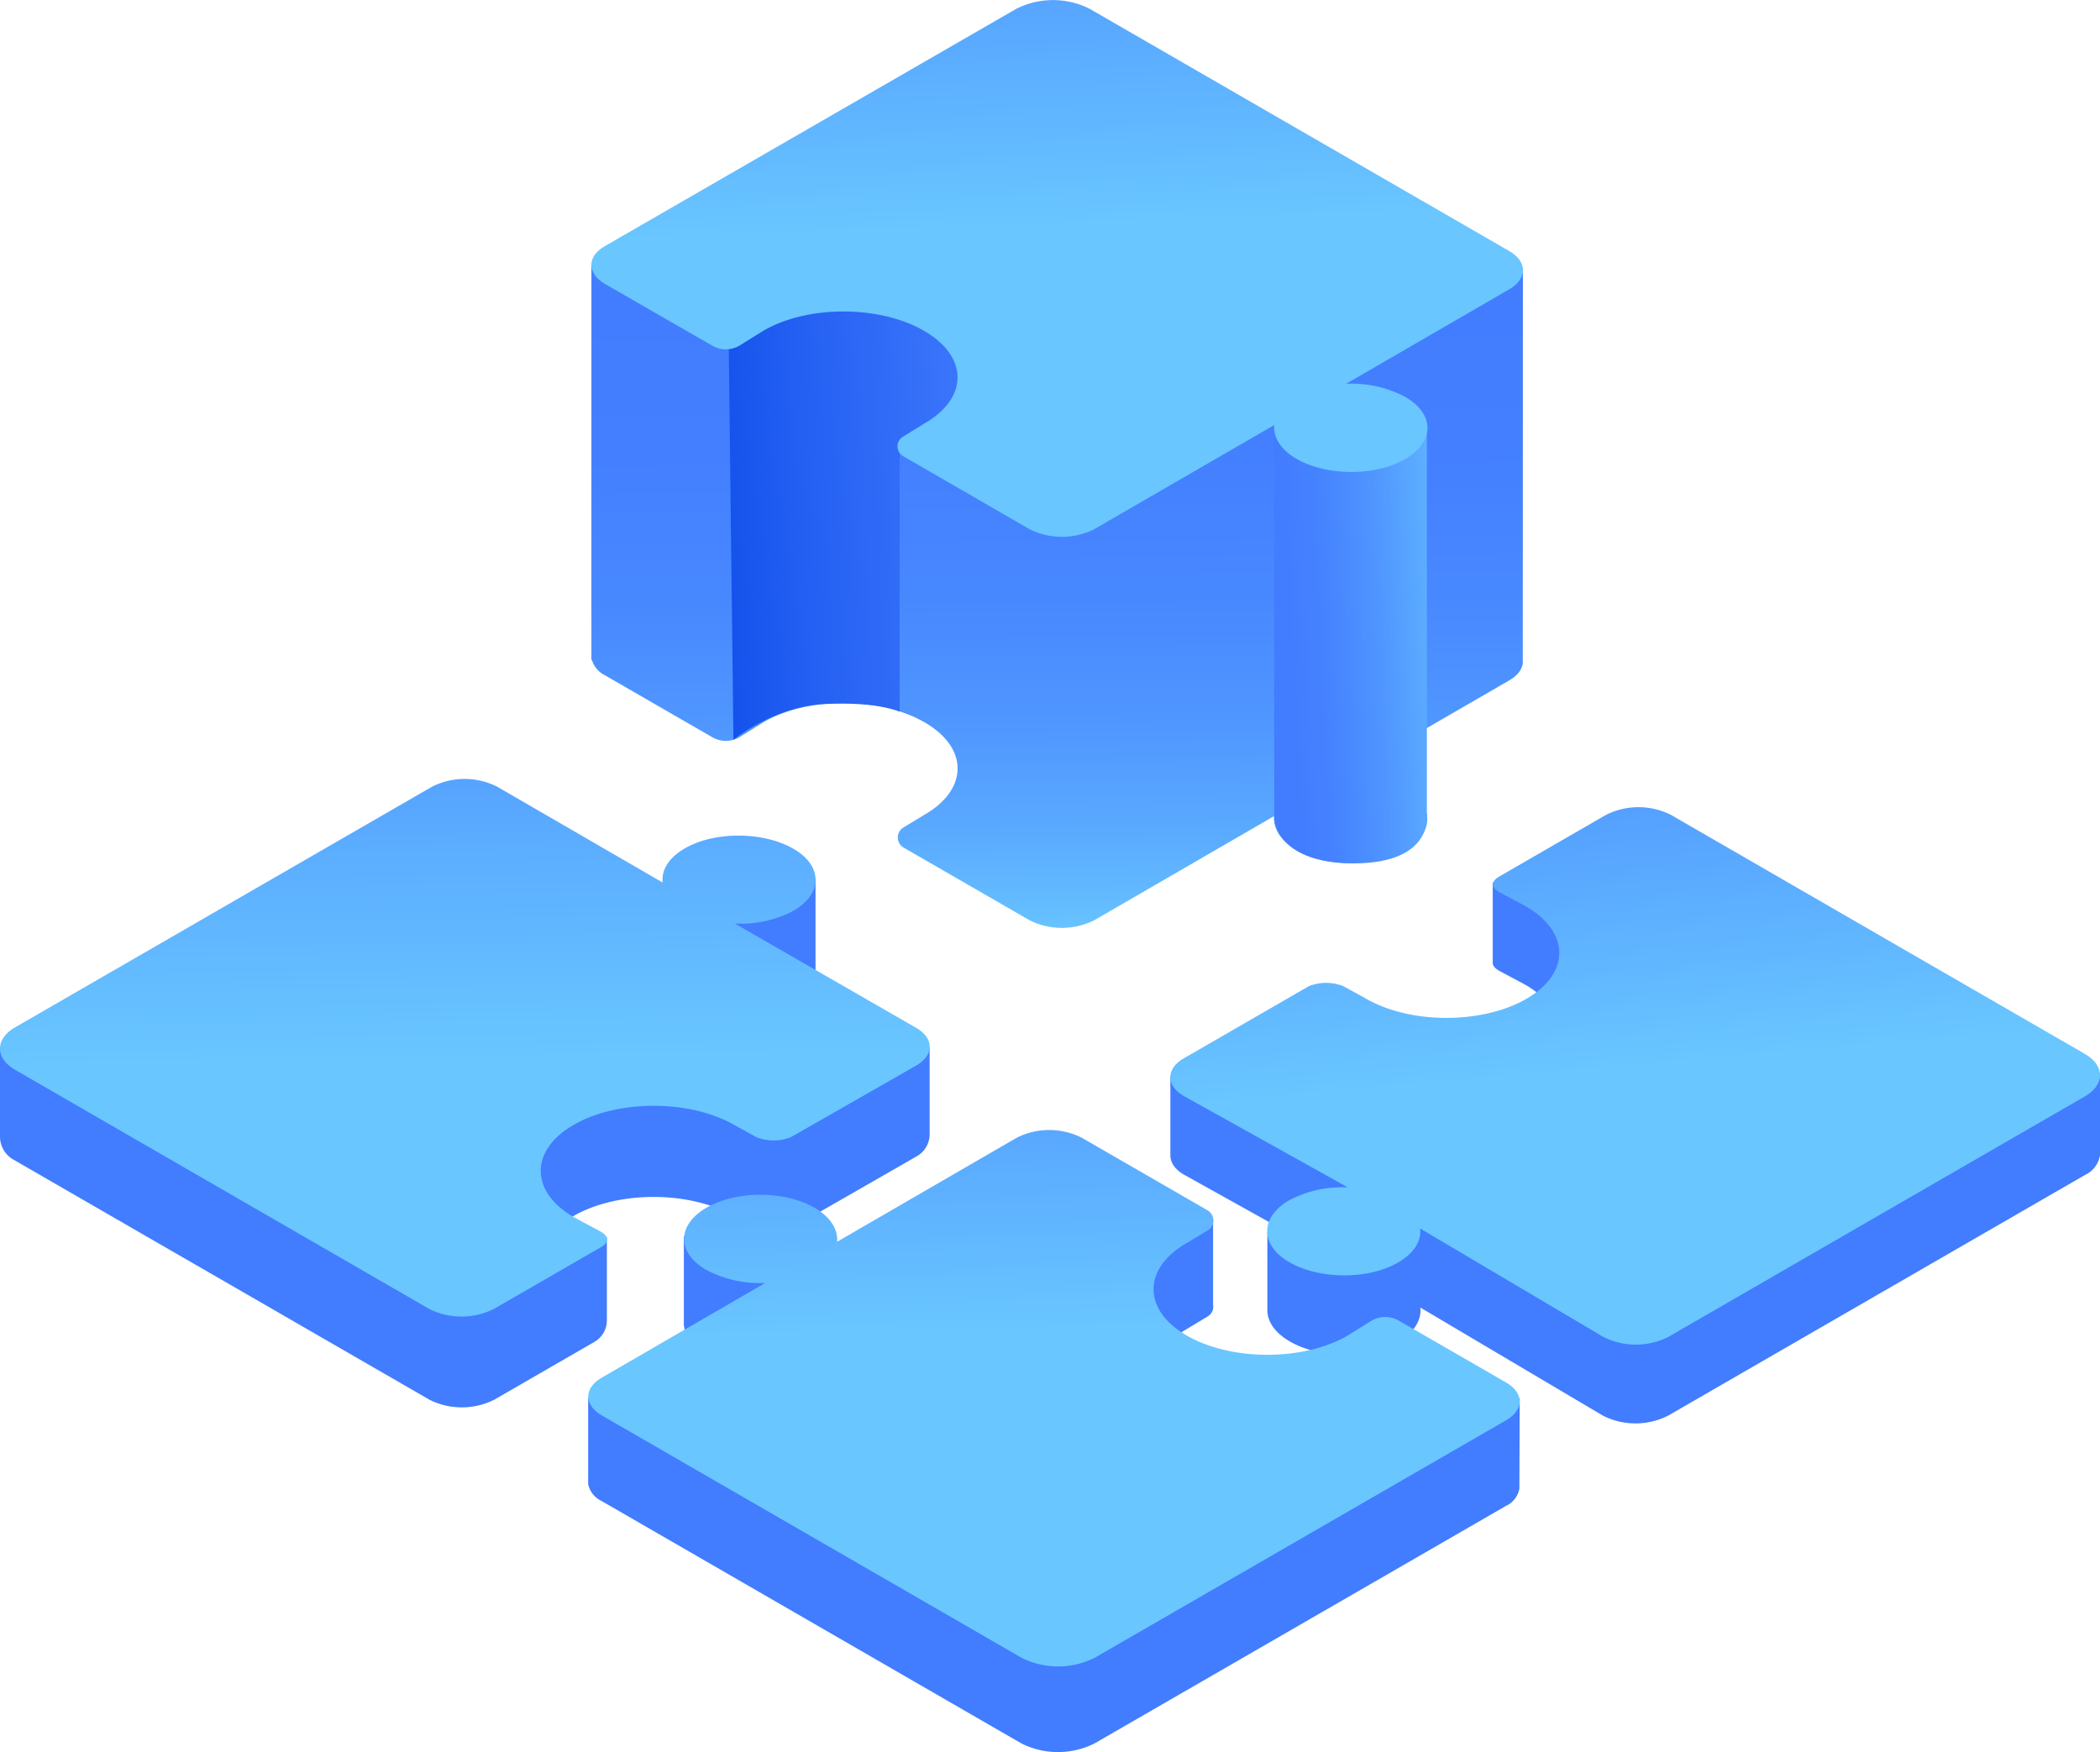 <svg xmlns="http://www.w3.org/2000/svg" xmlns:xlink="http://www.w3.org/1999/xlink" viewBox="0 0 370.47 309.18"><defs><style>.cls-1{fill:url(#linear-gradient);}.cls-2{fill:url(#linear-gradient-2);}.cls-3{fill:url(#linear-gradient-3);}.cls-4{fill:url(#linear-gradient-4);}.cls-5{fill:#427cff;}.cls-6{fill:url(#linear-gradient-5);}.cls-7{fill:url(#linear-gradient-6);}.cls-8{fill:url(#linear-gradient-7);}</style><linearGradient id="linear-gradient" x1="187.01" y1="166.16" x2="186.25" y2="40.19" gradientUnits="userSpaceOnUse"><stop offset="0" stop-color="#69c6ff"/><stop offset="0.14" stop-color="#5bacff"/><stop offset="0.3" stop-color="#5097ff"/><stop offset="0.48" stop-color="#4888ff"/><stop offset="0.69" stop-color="#437fff"/><stop offset="1" stop-color="#427cff"/></linearGradient><linearGradient id="linear-gradient-2" x1="260.48" y1="112.36" x2="226.78" y2="113.89" gradientUnits="userSpaceOnUse"><stop offset="0" stop-color="#69c6ff"/><stop offset="0.19" stop-color="#5eb2ff"/><stop offset="0.52" stop-color="#4f94ff"/><stop offset="0.8" stop-color="#4582ff"/><stop offset="1" stop-color="#427cff"/></linearGradient><linearGradient id="linear-gradient-3" x1="108.76" y1="89.47" x2="238.47" y2="84.11" gradientUnits="userSpaceOnUse"><stop offset="0" stop-color="#0040e3"/><stop offset="0.25" stop-color="#235ff2"/><stop offset="0.46" stop-color="#3a74fb"/><stop offset="0.59" stop-color="#427cff"/></linearGradient><linearGradient id="linear-gradient-4" x1="188.28" y1="99.13" x2="183.18" y2="-49.47" gradientUnits="userSpaceOnUse"><stop offset="0.4" stop-color="#69c6ff"/><stop offset="0.56" stop-color="#5eb2ff"/><stop offset="1" stop-color="#427cff"/></linearGradient><linearGradient id="linear-gradient-5" x1="82.65" y1="228.52" x2="80.6" y2="89.63" gradientUnits="userSpaceOnUse"><stop offset="0.3" stop-color="#69c6ff"/><stop offset="0.56" stop-color="#5caeff"/><stop offset="1" stop-color="#427cff"/></linearGradient><linearGradient id="linear-gradient-6" x1="293.5" y1="248.13" x2="280.22" y2="94.43" gradientUnits="userSpaceOnUse"><stop offset="0.39" stop-color="#69c6ff"/><stop offset="0.65" stop-color="#57a4ff"/><stop offset="1" stop-color="#427cff"/></linearGradient><linearGradient id="linear-gradient-7" x1="187.11" y1="304.73" x2="183.54" y2="129.07" gradientUnits="userSpaceOnUse"><stop offset="0.4" stop-color="#69c6ff"/><stop offset="0.66" stop-color="#549eff"/><stop offset="0.87" stop-color="#4785ff"/><stop offset="1" stop-color="#427cff"/></linearGradient></defs><title>2</title><g id="Layer_2" data-name="Layer 2"><g id="Layer_5" data-name="Layer 5"><path class="cls-1" d="M268.66,47.35l-164.33-.6v69.67h.08a4.5,4.5,0,0,0,2.32,2.73l18.94,10.93a4.76,4.76,0,0,0,4.9-.08l4.16-2.6c7.79-4.49,20.46-4.47,28.3,0s7.87,11.84.08,16.34L159.38,146a2.06,2.06,0,0,0,0,3.53l22.2,12.81a12.72,12.72,0,0,0,11.51,0l31.67-18.34c-.19,2.14,1.11,4.32,4,6,5.29,3.06,13.85,3.07,19.11,0s5.23-8-.06-11a20.05,20.05,0,0,0-10.37-2.27L266.33,120c1.68-1,2.45-2.29,2.31-3.58h0Z"/><path class="cls-2" d="M224.79,75v69.08c0,2.74,2.6,8.25,14,8.25,14.44,0,12.93-8.88,12.93-8.88V75.89Z"/><path class="cls-3" d="M128.39,46.75l1,83.78s7.09-5.89,15.93-6.31c9.82-.46,13.39,1.34,13.39,1.34v-47L183.2,62.5Z"/><path class="cls-4" d="M266.26,44.3l-74-42.73a14.36,14.36,0,0,0-13,0L106.7,43.43c-3.17,1.83-3.15,4.8,0,6.65L125.67,61a4.76,4.76,0,0,0,4.9-.09l4.16-2.59c7.79-4.5,20.46-4.48,28.29.05s7.88,11.84.09,16.33L159.38,77a2,2,0,0,0,0,3.52l22.2,12.82a12.72,12.72,0,0,0,11.51,0L224.79,75c-.19,2.14,1.11,4.32,4,6,5.29,3,13.85,3.07,19.11,0s5.23-8-.06-11a20,20,0,0,0-10.37-2.28l28.91-16.75C269.47,49.09,269.43,46.13,266.26,44.3Z"/><path class="cls-5" d="M76.22,154.82,0,184.87v15.66a4.67,4.67,0,0,0,2.35,4.06l73.37,42.35a12.72,12.72,0,0,0,11.51,0l17.65-10.19a4.37,4.37,0,0,0,2.18-3.75l0-14.67c-.19-.33-5.76,3.2-5.76,3.2-7.84-4.52-7.88-2.54-.09-7s20.46-4.47,28.29.05l3.93,2.17a8.24,8.24,0,0,0,6.1,0L161.75,204a4.46,4.46,0,0,0,2.25-3.9V184.87c-.38-.69-34.36-5.92-34.36-5.92a19.8,19.8,0,0,0,10.31-2.24c2.6-1.5,3.91-3.47,3.92-5.45V155.17c-5.29-3.06-17.84,7.44-23.1,10.47-2.84,1.64-4.12,3.83-3.88,6L87.7,154.82A12.75,12.75,0,0,0,76.22,154.82Z"/><path class="cls-6" d="M76.22,138.8,2.67,181.26c-3.58,2.07-3.56,5.43,0,7.5l73,42.16a12.72,12.72,0,0,0,11.51,0l18.82-10.86c1.51-.88,1.44-2-.18-2.84l-4.52-2.42c-7.84-4.52-7.88-11.83-.09-16.33s20.46-4.47,28.29,0l3.93,2.17a8.24,8.24,0,0,0,6.1,0L161.64,188c3.17-1.83,3.15-4.8,0-6.64l-32-18.41a19.8,19.8,0,0,0,10.31-2.24c5.26-3,5.23-8-.06-11s-13.85-3.07-19.11,0c-2.84,1.64-4.12,3.83-3.88,6L87.7,138.8A12.75,12.75,0,0,0,76.22,138.8Z"/><path class="cls-5" d="M370.47,189.7l-75.72-32a12.72,12.72,0,0,0-11.51,0l-19.9-2v14.2h0c0,.5.43,1,1.26,1.45l4.52,2.42c7.84,4.52,7.88,11.84.09,16.33s-20.45,4.48-28.29-.05L237,187.87a8.34,8.34,0,0,0-6.1,0l-24.43,2v14h0c0,1.22.78,2.44,2.39,3.38l28.95,16.13c-3.71-.13-14.23-5.93-14.23-5.93V231h0c-.07,2.06,1.25,4.13,4,5.7,5.3,3.06,13.85,3.07,19.11,0,2.84-1.64,4.12-3.83,3.88-6l32.22,19.08a12.75,12.75,0,0,0,11.48,0l73.55-42.47a4.67,4.67,0,0,0,2.65-3.45h0Z"/><path class="cls-7" d="M294.25,235.92l73.55-42.47c3.58-2.07,3.56-5.42,0-7.5l-73-42.16a12.75,12.75,0,0,0-11.51,0l-18.81,10.87c-1.52.87-1.45,2,.17,2.83l4.52,2.42c7.84,4.52,7.88,11.84.09,16.33s-20.45,4.48-28.29-.05L237,174a8.29,8.29,0,0,0-6.1,0l-22.06,12.73c-3.17,1.83-3.15,4.81,0,6.65l28.95,16.13a19.8,19.8,0,0,0-10.31,2.24c-5.26,3-5.23,8,.06,11s13.85,3.07,19.11,0c2.84-1.63,4.12-3.82,3.88-6l32.22,19.08A12.75,12.75,0,0,0,294.25,235.92Z"/><path class="cls-5" d="M268.1,246.69l-21.34,1.49a4.76,4.76,0,0,0-4.9.08l-4.16,2.59c-7.79,4.5-20.46,4.48-28.29,0s-7.88-11.84-.09-16.33l3.73-2.25a2,2,0,0,0,.95-2.09v-14.9l-23.18.65a12.73,12.73,0,0,0-11.5,0L147.64,234.2c.19-2.14-27-16.11-27-16.11V234h.06c.12,1.91,1.43,3.8,4,5.26A20,20,0,0,0,135,241.51l-31.24,5.18v15.15h0a4.26,4.26,0,0,0,2.38,3l74,42.74a14.38,14.38,0,0,0,13,0l72.55-41.89a4.15,4.15,0,0,0,2.35-3.05h0Z"/><path class="cls-8" d="M106.17,249.74l74,42.73a14.35,14.35,0,0,0,13,0l72.55-41.89c3.17-1.83,3.15-4.8,0-6.64L246.76,233a4.76,4.76,0,0,0-4.9.08l-4.16,2.59c-7.79,4.5-20.46,4.48-28.29,0s-7.88-11.83-.09-16.33l3.73-2.25a2.05,2.05,0,0,0,0-3.53l-22.2-12.81a12.73,12.73,0,0,0-11.5,0l-31.68,18.35c.19-2.14-1.11-4.32-3.95-6-5.29-3.06-13.85-3.08-19.11,0s-5.23,8,.06,11A20.05,20.05,0,0,0,135,226.36L106.1,243.11C103,244.94,103,247.9,106.17,249.74Z"/></g></g></svg>